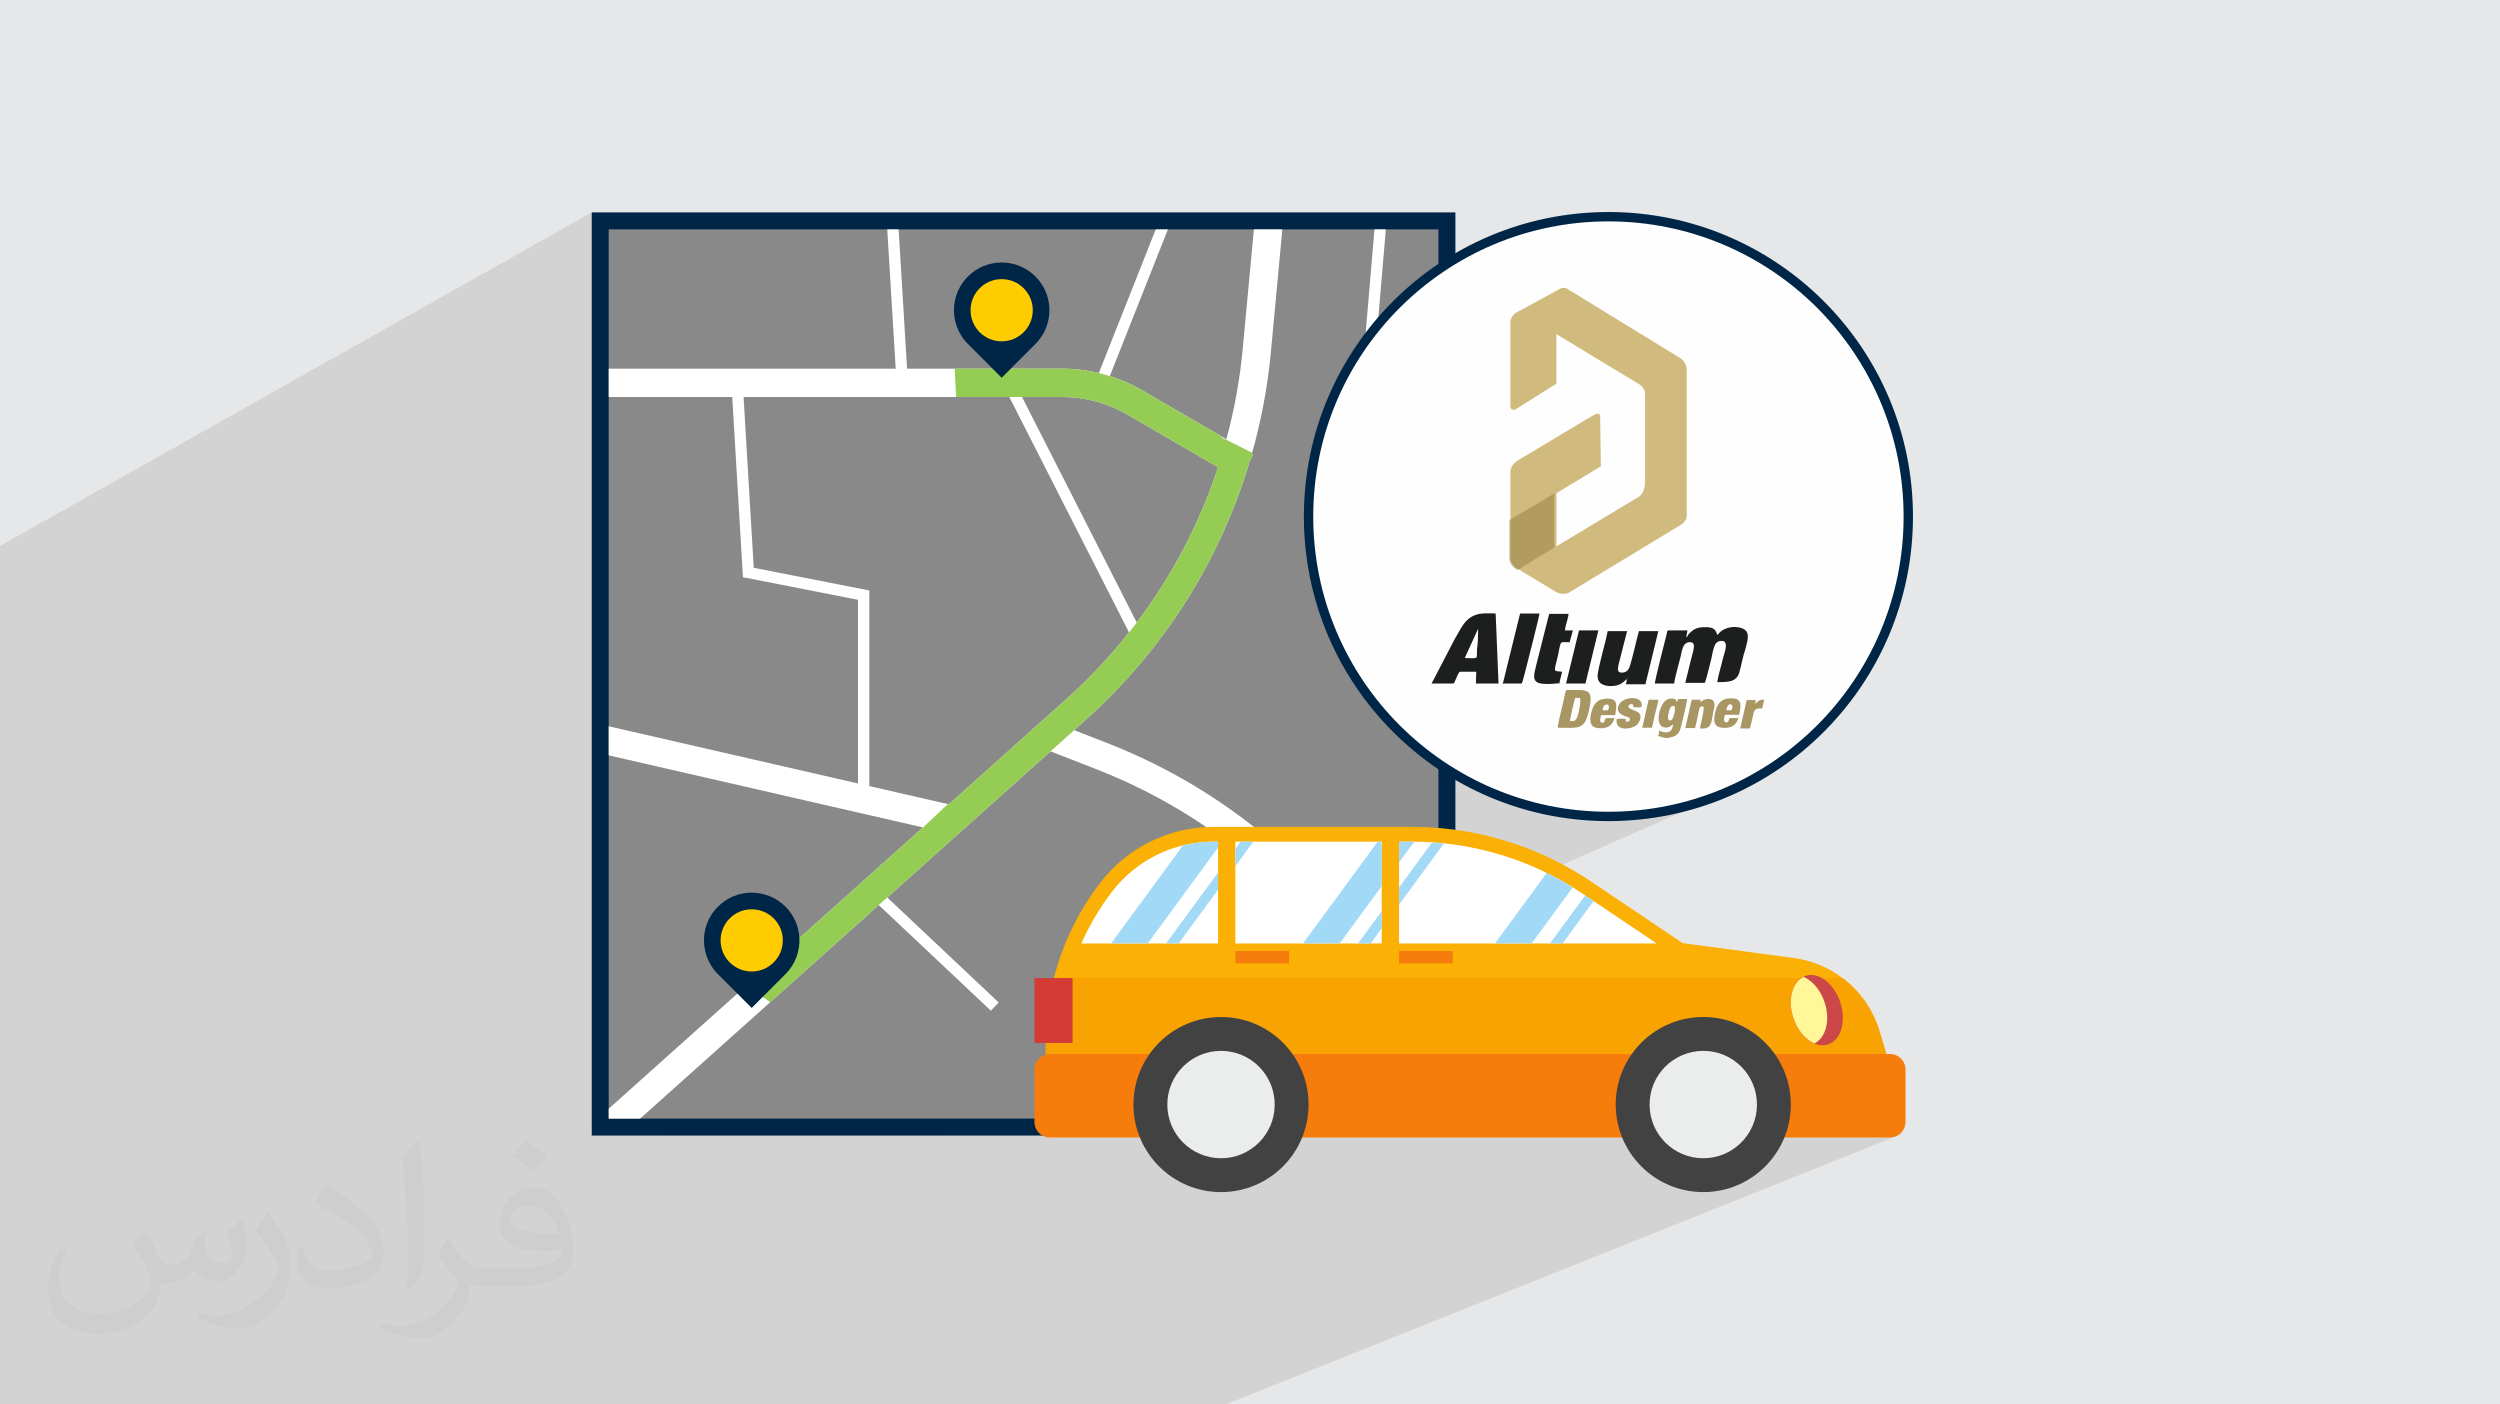 <?xml version="1.0" encoding="UTF-8"?>
<!DOCTYPE svg PUBLIC "-//W3C//DTD SVG 1.1//EN" "http://www.w3.org/Graphics/SVG/1.1/DTD/svg11.dtd">
<!-- Creator: CorelDRAW -->
<svg xmlns="http://www.w3.org/2000/svg" xml:space="preserve" width="94.192mm" height="52.917mm" version="1.1" style="shape-rendering:geometricPrecision; text-rendering:geometricPrecision; image-rendering:optimizeQuality; fill-rule:evenodd; clip-rule:evenodd"
viewBox="0 0 9404.92 5283.66"
 xmlns:xlink="http://www.w3.org/1999/xlink"
 xmlns:xodm="http://www.corel.com/coreldraw/odm/2003">
 <defs>
  <style type="text/css">
   <![CDATA[
    .str0 {stroke:#002647;stroke-width:35.23;stroke-miterlimit:22.926}
    .fil20 {fill:#1C1F1E}
    .fil21 {fill:#A89663}
    .fil0 {fill:#E6E7E8}
    .fil17 {fill:#FEFEFE}
    .fil15 {fill:#434242;fill-rule:nonzero}
    .fil7 {fill:#FECC00;fill-rule:nonzero}
    .fil11 {fill:#D53B36;fill-rule:nonzero}
    .fil3 {fill:#002647;fill-rule:nonzero}
    .fil4 {fill:#898989;fill-rule:nonzero}
    .fil6 {fill:#95CC54;fill-rule:nonzero}
    .fil14 {fill:#A2D9F7;fill-rule:nonzero}
    .fil12 {fill:#CC4848;fill-rule:nonzero}
    .fil18 {fill:#D1BA7D;fill-rule:nonzero}
    .fil16 {fill:#EBECEC;fill-rule:nonzero}
    .fil10 {fill:#F67C0B;fill-rule:nonzero}
    .fil9 {fill:#F9A302;fill-rule:nonzero}
    .fil8 {fill:#FAB005;fill-rule:nonzero}
    .fil13 {fill:#FFF799;fill-rule:nonzero}
    .fil5 {fill:white;fill-rule:nonzero}
    .fil2 {fill:#373435;fill-opacity:0.031}
    .fil1 {fill:#2B2A29;fill-opacity:0.102}
    .fil19 {fill:#927C41;fill-rule:nonzero;fill-opacity:0.502}
   ]]>
  </style>
 </defs>
 <g id="Layer_x0020_1">
  <polygon class="fil0" points="-0,0 9404.92,0 9404.92,5283.66 -0,5283.66 "/>
  <polygon class="fil1" points="1276.43,5283.66 272.03,5283.66 22.73,5283.66 -0,5283.66 -0,3758.27 -0,3755.94 -0,2053.75 2226,799.03 2226,2623.42 5539.68,937.51 5523.32,946.01 5507.11,954.77 5491.08,963.79 5475.19,973.06 2226,2625.91 2226,4271.99 2493.01,4271.99 5475.19,2913.59 5491.08,2922.85 5507.11,2931.87 5523.32,2940.64 5539.68,2949.15 5556.2,2957.38 5572.87,2965.36 5589.69,2973.08 5606.66,2980.52 5623.77,2987.7 5641.02,2994.6 5658.41,3001.22 5675.94,3007.56 5693.6,3013.62 5711.38,3019.39 5729.31,3024.88 5747.35,3030.07 5765.51,3034.98 5783.8,3039.58 5802.21,3043.88 5820.72,3047.89 5839.35,3051.59 5858.08,3054.98 5876.92,3058.06 5895.87,3060.84 5914.92,3063.29 5934.07,3065.42 5953.31,3067.24 5972.64,3068.73 5992.06,3069.89 6011.57,3070.73 6031.16,3071.23 6050.84,3071.4 6108.89,3069.93 6166.18,3065.58 6222.64,3058.4 6278.19,3048.48 6332.76,3035.88 6386.3,3020.69 6438.71,3002.95 6489.94,2982.75 3568.72,4271.99 3921.65,4271.99 3923.12,4272.78 3924.62,4273.54 3926.14,4274.25 3927.67,4274.92 3929.24,4275.54 3930.82,4276.12 3932.43,4276.66 3934.05,4277.14 3935.98,4277.65 3937.94,4278.09 3939.92,4278.47 3941.91,4278.79 3943.94,4279.03 3945.98,4279.21 3948.04,4279.32 3950.11,4279.36 4288.24,4279.36 4298.22,4301.51 4309.77,4322.75 4322.78,4343.01 4337.18,4362.23 4352.94,4380.32 4369.94,4397.22 4388.14,4412.86 4407.45,4427.15 4427.81,4440.04 4449.12,4451.43 4470.85,4461.06 4898.57,4279.36 6102.47,4279.36 6112.46,4301.51 6123.99,4322.75 6137,4343.01 6151.42,4362.23 6167.16,4380.32 6184.17,4397.22 6202.37,4412.86 6221.68,4427.15 6242.03,4440.04 6263.36,4451.43 6274.76,4456.48 6712.8,4279.36 7109.86,4279.36 7116.01,4279.04 7121.98,4278.1 7127.74,4276.59 7133.24,4274.52 4610.53,5283.66 4599.99,5283.66 4481.32,5283.66 4420.86,5283.66 4229.08,5283.66 3658.94,5283.66 2766.08,5283.66 2702.96,5283.66 2534.31,5283.66 1964.17,5283.66 1648.29,5283.66 1628.56,5283.66 1605.96,5283.66 "/>
  <path class="fil2" d="M548.54 4627.69c17.95,27.21 29.6,53.36 40.96,82.43 8.45,16.91 12.93,48.09 52.57,48.09 11.61,0 28.28,-3.42 43.06,-11.61 16.63,-8.73 29.32,-21.94 35.94,-42l15.85 -53.36 38.57 -19.02 2.64 2.64c-5.27,20.09 -6.59,39.36 -6.59,54.43 0,44.63 38.57,61.56 69.22,61.56 17.95,0 34.09,-8.73 34.09,-25.11 0,-21.13 -8.98,-57.06 -20.62,-89.29 17.95,-17.95 35.94,-35.94 56.53,-50.47l3.17 1.6c8.98,38.04 14,75.56 14,100.66 0,24.57 -10.83,51.79 -19.81,69.49 -18.49,34.87 -51.25,62.62 -90.87,62.62 -30.1,0 -63.65,-15.07 -86.66,-43.06l-1.32 0c-21.66,26.96 -55.22,51.25 -108.86,51.25l-16.63 0c-2.64,35.41 -10.29,60.49 -21.94,82.95 -31.95,62.34 -126.81,106.47 -216.1,106.47 -124.17,0 -186.51,-71.59 -186.51,-166.96 0,-58.91 19.27,-113.6 48.88,-152.42l24.29 10.04c-18.49,35.41 -30.91,68.68 -30.91,101.45 0,89.29 72.66,131.83 156.4,131.83 77.68,0 173.83,-49.41 191.28,-106.72 -6.59,-62.62 -30.1,-91.93 -66.04,-148.99 10.83,-19.02 24.83,-38.04 42.28,-58.38l3.17 0 0 0 0 0 -0.02 -0.09zm1432.13 -336.04c26.15,16.39 51.79,35.66 76.87,57.85 -14,19.81 -31.45,37.79 -53.11,53.64 -25.11,-20.34 -50.19,-37.79 -75.84,-56.27 17.42,-19.55 34.62,-38.29 52.04,-55.22l0 0 0 0 0 0 0 0 0 0 0.03 0zm13.47 244.11c-42.28,0 -76.87,27.75 -76.87,48.34 0,44.13 84.53,57.85 185.72,57.31 -12.68,-51.79 -57.06,-105.68 -108.86,-105.68l0.01 0.03zm-94.86 236.19c54.96,0 103.04,-1.6 139.74,-10.83 40.96,-10.29 75.56,-30.91 75.56,-45.17 0,-3.7 0,-8.19 -1.32,-11.89 -22.98,2.11 -49.41,2.11 -72.38,2.11 -74.49,0 -131.55,-16.91 -154.02,-58.66 -5.55,-11.61 -9.51,-24.57 -9.51,-39.36 0,-40.43 17.42,-79.79 48.09,-107 25.61,-22.45 53.89,-36.44 82.67,-36.44 52.04,0 93.51,41.75 122.57,107.54 15.85,35.94 26.68,77.4 26.68,129.72 0,34.87 -9.51,64.19 -31.17,85.85 -40.43,39.11 -114.92,53.89 -229.04,53.89l-51.79 0 0 0 -13.47 0c-28.28,0 -48.62,-5.02 -64.72,-17.42l-2.64 0c0.79,6.59 1.32,12.93 1.32,19.02 0,25.61 -8.45,58.38 -25.61,84.53 -50.72,75.3 -105.68,108.04 -153.24,108.04 -48.09,0 -107,-18.49 -160.11,-42.54l9.51 -18.49c17.17,7.13 40.96,11.89 73.7,11.89 85.85,0 198.66,-82.43 212.66,-163 -3.17,-6.59 -8.98,-15.32 -17.17,-24.57 -25.11,-29.85 -40.96,-54.68 -55.75,-80.83 12.68,-25.11 24.29,-45.17 35.13,-63.4l4.49 -0.53c36.72,74.77 69.99,117.55 144.23,117.55l11.61 0 0 0 53.89 0 0 0 0 0 0 0 0 0 0 0 0.09 0.01zm-371.98 79c6.34,-34.34 6.87,-72.91 6.87,-108.86l0 -53.36c0,-99.6 -12.68,-244.36 -22.98,-338.68 17.95,-19.27 43.06,-42 62.87,-57.31l5.81 1.6c13.47,118.62 16.63,256 16.63,383.06 0,33.3 -1.32,65.79 -4.49,89.55 -1.85,30.1 -19.27,52.83 -56.53,87.7l-8.19 -3.7zm-382.8 -157.19c1.85,46.77 24.83,83.49 105.15,83.49 49.93,0 92.19,-12.93 138.96,-35.13 8.45,-3.7 12.93,-8.73 12.93,-12.93 0,-29.32 -22.45,-68.15 -60.23,-103.55 -36.72,-33.3 -85.34,-62.62 -130.76,-82.18 -15.6,-6.59 -20.62,-13.47 -20.62,-20.09 0,-13.47 17.95,-41.75 32.77,-62.09l5.02 -0.53c52.04,27.21 110.17,67.64 153.24,112.53 39.11,41.47 63.4,83.49 63.4,129.19 0,33.81 -10.29,65.51 -26.96,95.11 -57.06,28.79 -117.83,50.72 -178.06,50.72 -73.17,0 -123.1,-34.34 -123.1,-114.92 0,-8.73 0,-22.19 3.17,-39.64l25.11 0 0 0 0 0 0 0 0 0 0 0 -0.02 0zm-132.37 -132.9l45.45 73.45c16.63,27.21 32.23,56.81 32.23,103.55l0 59.7c0,48.34 -30.91,100.13 -80.83,151.38 -39.11,34.62 -73.7,49.41 -105.68,49.41 -47.55,0 -101.98,-14.79 -164.85,-41.75l7.13 -18.49c19.81,5.27 42.79,9.77 71.06,9.77 90.36,-0.53 182.8,-66.57 225.08,-147.15 5.02,-9.26 6.87,-17.95 6.87,-24.04 0,-9.26 -5.02,-19.55 -8.98,-28.79 -22.98,-43.31 -48.62,-82.95 -76.87,-119.68 14.79,-23.25 29.6,-45.7 45.7,-67.9l3.7 0.53 0 0 0 0 0 0 0 0 0 0 -0.02 0.01z"/>
  <g id="_1484468351008">
   <polygon class="fil3" points="2226,4271.99 5475.19,4271.99 5475.19,799.03 2226,799.03 "/>
   <polygon class="fil4" points="5411.25,4208.07 2289.93,4208.07 2289.93,862.96 5411.25,862.96 "/>
   <path class="fil5" d="M4011.8 2629.99c86.35,-77.29 164.82,-161.43 235.73,-250.79l-450.52 -885.78 -999.72 0 38.27 642.61 434.78 85.28 0 735.88 299.18 68.62 442.27 -395.81zm-167 -1136.57l431.71 848.78c133.72,-176.82 236.83,-374.06 305.91,-584.37l-341.24 -198.45c-74.2,-43.15 -158.78,-65.97 -244.65,-65.97l-151.72 0zm1566.45 2623.58l-360.75 -503.98c-80.04,-111.82 -170.63,-214.35 -269.91,-306.95 -188.84,293.68 -422.9,658.76 -577.54,901.99l-126.12 0c105.48,-166.79 292.11,-459.09 623.07,-973.69 -170.53,-143.09 -364.02,-258.08 -574.33,-340.07l-173.77 -67.75 -614.2 549.68 419.26 395.05 -29.23 31.01 -421.89 -397.54 -897.54 803.29 -118.36 0 0 -37.06 1182.35 -1058.19 -1182.35 -271.19 0 -109.29 937.8 215.08 0 -691.05 -432.76 -84.86 -40.37 -678.08 -464.67 0 0 -106.55 1079.65 0c-9.71,-158.11 -20.79,-340 -31.78,-523.91l42.81 0c10.74,180.5 21.71,361.32 31.68,523.91l584.24 0c46.39,0 92.42,5.77 137.26,16.45l214.01 -540.35 45.84 0 -218.54 551.75c41.55,13.11 81.75,30.51 119.65,52.56l318.88 185.46c29.59,-110 50.52,-222.96 61.28,-338.18l42.18 -451.6 107.03 0 -43.09 461.5c-12.25,131 -36.5,259.36 -71.83,383.86l4.68 2.73 -11.16 19.21c-110.78,375.09 -323.4,713.79 -619.87,979.12l-41.92 37.53 123.47 48.13c391.69,152.72 728.05,414.12 972.78,755.98l274.12 382.93 0 183.05 -0.02 0zm-1399.46 -1487.01c86.35,-77.29 164.82,-161.43 235.73,-250.79l-450.52 -885.78 -999.72 0 38.27 642.61 434.78 85.28 0 735.88 299.18 68.62 442.27 -395.81zm-167 -1136.57l431.71 848.78c133.72,-176.82 236.83,-374.06 305.91,-584.37l-341.24 -198.45c-74.2,-43.15 -158.78,-65.97 -244.65,-65.97l-151.72 0zm1566.45 2623.58l-360.76 -503.98c-80.03,-111.82 -170.62,-214.35 -269.9,-306.95 -188.84,293.68 -422.9,658.76 -577.54,901.99l-126.12 0c105.48,-166.79 292.11,-459.09 623.07,-973.69 -170.53,-143.09 -364.02,-258.08 -574.33,-340.07l-173.77 -67.75 -614.2 549.68 419.26 395.05 -29.23 31.01 -421.89 -397.54 -897.54 803.29 -118.37 0 0 -37.06 1182.36 -1058.19 -1182.36 -271.19 0 -109.29 937.8 215.08 0 -691.05 -432.75 -84.86 -40.37 -678.08 -464.68 0 0 -106.55 1079.66 0c-9.71,-158.11 -20.8,-340 -31.78,-523.91l42.81 0c10.74,180.5 21.7,361.32 31.68,523.91l584.24 0c46.39,0 92.42,5.77 137.26,16.45l214.01 -540.35 45.84 0 -218.54 551.75c41.55,13.11 81.75,30.51 119.65,52.56l318.88 185.46c29.59,-110 50.52,-222.96 61.28,-338.18l42.18 -451.6 107.03 0 -43.09 461.5c-12.25,131 -36.5,259.36 -71.83,383.86l4.68 2.73 -11.16 19.21c-110.78,375.09 -323.4,713.79 -619.87,979.12l-41.92 37.53 123.47 48.13c391.69,152.72 728.05,414.12 972.78,755.98l274.11 382.93 0 183.05 -0.01 0zm-302.8 -2018.4c-15.04,176.64 45.14,352.81 165.05,483.36 40.67,44.25 87.21,81.92 137.75,112.63l0 49.42c-62.57,-34.86 -119.87,-79.57 -169.12,-133.21 -127.97,-139.3 -192.18,-327.3 -176.15,-515.8l104.75 -1232.02 42.77 0 -105.04 1235.63z"/>
   <path class="fil6" d="M3951.9 2826.57l89.01 -79.66 41.94 -37.51c296.44,-265.33 509.08,-604.03 619.85,-979.12l11.19 -19.22 -4.71 -2.74c0.49,-1.7 0.84,-3.4 1.32,-5.09l-113.78 -56.91 -1.8 -4.44 -300.18 -174.6c-37.9,-22.03 -78.12,-39.45 -119.65,-52.56l-41.33 -11.4c-44.83,-10.67 -90.85,-16.45 -137.26,-16.45l-404.82 0 5.07 106.57 200.23 0 47.82 0 151.7 0c85.87,0 170.46,22.8 244.67,65.95l341.22 198.47c-69.05,210.28 -172.19,407.52 -305.9,584.34l-28.99 37c-70.9,89.36 -149.38,173.5 -235.75,250.79l-442.27 395.82 -3.69 -0.85 -93.54 87.89 -664.79 594.98 90.07 62.36 408.29 -365.41 31.87 -28.51 614.19 -549.7 0.01 0z"/>
   <path class="fil3" d="M2827.9 3791.73l-127 -127.01c-39.24,-39.24 -56.53,-92.12 -51.87,-143.38 3.68,-40.35 20.98,-79.69 51.87,-110.59 35.07,-35.06 81.05,-52.61 127,-52.61 45.96,0 91.93,17.55 127,52.61 32.62,32.63 50.09,74.72 52.34,117.43 2.62,49.09 -14.85,99.07 -52.34,136.54l-127 127.01z"/>
   <path class="fil7" d="M2944.92 3537.74c0,64.61 -52.39,117.01 -117.02,117.01 -64.63,0 -117.03,-52.4 -117.03,-117.01 0,-64.63 52.4,-117.02 117.03,-117.02 64.63,0 117.02,52.39 117.02,117.02z"/>
   <path class="fil3" d="M3768.28 1421.08l-127 -127.01c-39.24,-39.24 -56.52,-92.12 -51.87,-143.38 3.68,-40.35 20.98,-79.69 51.87,-110.59 35.07,-35.06 81.04,-52.61 127,-52.61 45.96,0 91.92,17.55 127,52.61 32.63,32.63 50.09,74.72 52.36,117.43 2.6,49.09 -14.87,99.06 -52.36,136.54l-127 127.01z"/>
   <path class="fil7" d="M3885.31 1167.09c0,64.61 -52.41,117.01 -117.02,117.01 -64.65,0 -117.03,-52.4 -117.03,-117.01 0,-64.63 52.38,-117.02 117.03,-117.02 64.61,0 117.02,52.39 117.02,117.02z"/>
   <path class="fil8" d="M7125.87 4063.57l-55.53 -184.79c-24.82,-82.73 -75.65,-152.94 -142.46,-202.15 -51.78,-38.14 -113.2,-63.65 -179.61,-72.59l-418.39 -56.16 -345.43 -232.3c-85.37,-57.38 -177.26,-103.27 -273.28,-136.97 -127.5,-44.73 -262.26,-67.94 -398.83,-67.94l-747.34 0c-83.32,0 -164.29,19.34 -237.11,55.2 -72.85,35.86 -137.53,88.22 -188.35,154.25 -37.43,48.7 -70.07,100.44 -97.65,154.58 -70.47,138.42 -107.8,292.3 -107.8,449.31l0 139.58 3191.76 0 0.01 0z"/>
   <path class="fil9" d="M3934.11 3924l0 139.58 3191.76 0 -55.53 -184.83c-24.38,-81.22 -73.93,-150.26 -138.96,-199.34l-2966.29 0c-20.27,79.45 -30.98,161.55 -30.98,244.59z"/>
   <path class="fil10" d="M7109.86 4279.36l-3159.75 0c-5.54,0 -10.95,-0.79 -16.06,-2.22 -24.58,-7.02 -42.61,-29.62 -42.61,-56.47l0 -196.91c0,-15.89 6.3,-30.26 16.54,-40.86 10.64,-10.98 25.57,-17.83 42.12,-17.83l3159.75 0c16.19,0 30.88,6.57 41.49,17.18 10.62,10.62 17.2,25.3 17.2,41.51l0 196.91c0,15.79 -6.24,30.11 -16.38,40.65 -10.69,11.13 -25.68,18.04 -42.32,18.04z"/>
   <path class="fil5" d="M4582.28 3166.26l-17.26 0c-73.32,0 -146.81,17.12 -212.56,49.48 -65.74,32.4 -124.17,80.21 -168.85,138.28 -35.15,45.69 -66.11,94.77 -92.13,145.89 -8.29,16.24 -16.06,32.7 -23.35,49.42l514.16 0 0 -383.06zm65.21 383.05l550.56 0 0 -383.06 -550.56 0 0 383.06zm615.75 -383.05l49.14 0c129.82,0 257.8,21.81 380.37,64.78 92.04,32.29 179.74,76.26 260.71,130.67l278.94 187.61 -969.15 0 0 -383.06z"/>
   <polygon class="fil11" points="4035.06,3923.64 3891.43,3923.64 3891.43,3679.43 4035.06,3679.43 "/>
   <path class="fil12" d="M6923.27 3771.19c23.29,71.3 2.61,142.02 -46.22,157.98 -48.8,15.97 -107.26,-28.9 -130.58,-100.21 -23.28,-71.29 -2.61,-142.01 46.24,-157.97 48.83,-15.96 107.28,28.92 130.56,100.2z"/>
   <path class="fil13" d="M6864.31 3771.19c-15.42,-47.12 -46.21,-82.22 -79.41,-96.32 -42.92,20.82 -60.39,86.92 -38.4,154.1 15.39,47.13 46.21,82.24 79.38,96.34 42.93,-20.82 60.39,-86.92 38.43,-154.12z"/>
   <path class="fil14" d="M5039.73 3549.31l158.32 -215.84 0 -167.22 -15.28 0 -280.94 383.06 137.9 0zm-372.19 -383.05l-20.07 27.36 0 64.58 67.44 -91.94 -47.37 0zm719.77 3.14l-124.08 169.2 0 64.56 168.67 -229.96c-14.84,-1.54 -29.7,-2.8 -44.59,-3.8zm-189.27 322.67l0 -64.56 -89.34 121.82 47.36 0 41.99 -57.25zm114.3 -325.81l-49.12 0 0 78.31 57.2 -77.97c-2.71,-0.04 -5.38,-0.34 -8.09,-0.34zm311.53 383.05l137.91 0 154.63 -210.78c-31.83,-19.68 -64.42,-38.04 -97.95,-54.49l-194.59 265.27zm371.27 -159.55l-31.7 -21.33 -132.67 180.88 47.36 0 117.01 -159.55zm-1677.48 159.55l264.62 -360.81 0 -22.25 -17.26 0c-38.63,0 -77.22,5.01 -114.83,14.28l-270.47 368.78 137.94 0zm116.29 0l-47.35 0 195.67 -266.81 0 64.58 -148.33 202.22z"/>
   <polygon class="fil10" points="4849.56,3624.06 4647.47,3624.06 4647.47,3577.42 4849.56,3577.42 "/>
   <polygon class="fil10" points="5465.32,3624.06 5263.24,3624.06 5263.24,3577.42 5465.32,3577.42 "/>
   <path class="fil15" d="M4922.77 4155.3c0,181.88 -147.47,329.34 -329.35,329.34 -181.9,0 -329.37,-147.46 -329.37,-329.34 0,-181.91 147.47,-329.37 329.37,-329.37 181.88,0 329.35,147.46 329.35,329.37z"/>
   <path class="fil16" d="M4795.38 4155.3c0,111.53 -90.44,201.97 -201.97,201.97 -111.55,0 -201.98,-90.44 -201.98,-201.97 0,-111.54 90.43,-201.98 201.98,-201.98 111.53,0 201.97,90.44 201.97,201.98z"/>
   <path class="fil15" d="M6736.99 4155.3c0,181.88 -147.47,329.34 -329.34,329.34 -181.92,0 -329.37,-147.46 -329.37,-329.34 0,-181.91 147.45,-329.37 329.37,-329.37 181.87,0 329.34,147.46 329.34,329.37z"/>
   <path class="fil16" d="M6609.61 4155.3c0,111.53 -90.44,201.97 -201.98,201.97 -111.54,0 -201.98,-90.44 -201.98,-201.97 0,-111.54 90.44,-201.98 201.98,-201.98 111.54,0 201.98,90.44 201.98,201.98z"/>
   <circle class="fil17 str0" cx="6050.84" cy="1943.32" r="1128.08"/>
   <path class="fil18" d="M5894.13 1085.44l418.82 256.69c0,0 29.72,13.5 32.43,45.93l0 547.15c0,0 4.05,24.31 -24.33,40.53l-414.74 251.28c0,0 -21.62,16.22 -52.69,0l-147.26 -89.17c0,0 -24.32,-13.5 -24.32,-41.88l0 -316.14c0,0 -4.05,-24.3 22.97,-44.57l263.44 -158.06 28.38 -16.22c0,0 22.97,-13.52 22.97,6.75l2.71 186.44 -167.53 101.33 0 199.95 305.32 -183.73c0,0 24.31,-8.11 28.38,-52.69l0 -337.76c0,0 1.34,-22.97 -25.67,-37.83l-308.02 -186.44 0 186.44 -149.97 94.58c0,0 -20.25,12.16 -22.97,-8.1l0 -317.49c0,0 -1.35,-29.72 37.83,-44.59l143.2 -78.34c0,0 16.22,-12.16 32.42,-4.05l0 0 1.36 0 -1.36 1.35 0 0 0 0 0 0 -1.35 -1.35z"/>
   <path class="fil19" d="M5848.2 1855.5l0 0 0 0 -170.22 101.33 0 141.86c-1.36,25.66 24.31,41.88 24.31,41.88l6.76 4.05 137.8 -85.1 0 -199.96 0 0 0 -1.36 1.35 -1.34 0 0 0 0 0 0 0 -1.36z"/>
   <path class="fil20" d="M6344.02 2395.9l4.05 -24.32 -72.95 0c-4.06,4.05 -4.06,4.05 -4.06,9.47 -10.8,41.88 -41.87,163.46 -45.93,190.49l72.96 0c4.05,-32.44 22.96,-89.17 29.72,-125.66 4.05,-13.5 8.1,-25.66 24.31,-29.71 33.79,-4.05 17.57,29.71 8.11,70.24 -6.75,28.37 -13.51,54.04 -20.26,82.41l72.94 0c4.06,-2.7 20.26,-72.96 22.98,-82.41 4.05,-13.51 5.4,-28.37 9.46,-41.89 4.04,-13.5 6.75,-28.36 22.97,-32.41 37.82,-8.12 22.97,32.41 12.15,68.89 -5.4,25.67 -16.2,58.09 -20.26,85.11 40.53,0 70.25,0 82.41,-33.79 8.11,-28.36 13.52,-62.14 24.32,-93.22 8.1,-33.78 21.62,-68.91 -22.98,-78.35 -36.47,-8.1 -70.24,8.11 -82.4,28.37 -8.11,-12.15 -4.06,-32.42 -54.06,-29.72 -33.78,1.35 -44.57,16.22 -56.73,28.36l0 0 -1.34 4.05 -4.06 5.41 0 0 0 0 0 0 -1.34 -1.34 0 0.01z"/>
   <path class="fil20" d="M5560.44 2367.53c1.35,16.22 -2.71,54.04 -4.05,74.3 -2.71,24.31 1.35,32.44 -6.75,33.79 -9.47,1.35 -25.67,0 -37.84,0l48.65 -106.73 0 0 0 -1.35 0 0 0 0 0 0 0 0 0 -0.01zm-175.63 204.01l82.4 0c6.76,-1.36 13.51,-33.8 24.31,-44.58l62.16 0 -1.36 44.58 85.12 0 -10.81 -263.45c-12.16,-1.36 -48.65,-1.36 -62.15,1.35 -54.05,12.16 -66.19,52.69 -93.22,97.28l-86.46 166.18 0 0 0 -1.36 0 0 0 0 0 0 0.01 0z"/>
   <path class="fil20" d="M6121.1 2549.91l-4.06 24.31 72.96 0 48.64 -199.95 -72.95 0c-4.05,10.81 -24.31,101.33 -32.43,125.65 -4.05,13.5 -8.11,25.67 -24.31,29.72 -24.31,4.05 -24.31,-8.11 -20.26,-28.37 6.75,-28.37 28.36,-109.42 32.42,-127l-72.95 0c-6.76,36.48 -28.37,109.43 -36.48,154.02 -6.75,33.79 8.11,49.99 41.89,52.69 44.58,1.36 52.69,-16.22 68.91,-28.36l0 0 0 0 -2.71 -1.36 0 0 0 0 0 0 1.35 -1.36z"/>
   <path class="fil20" d="M5865.76 2571.54l10.81 -44.58c-32.43,-4.06 -32.43,6.74 -16.22,-58.1 13.51,-62.14 4.05,-52.69 44.58,-52.69l12.16 -44.59 -29.72 0c0,-13.5 12.16,-44.58 13.51,-62.14l-72.96 0c-13.51,54.04 -28.37,110.77 -41.89,166.17 -20.26,82.41 -37.82,106.74 81.07,94.58l0 0 4.04 0 -4.04 1.36 0 0 0 0 -1.36 0z"/>
   <path class="fil20" d="M5650.94 2571.54l72.96 0c4.04,-1.36 16.21,-56.75 18.91,-64.86 8.1,-32.41 48.64,-190.48 48.64,-198.59l-72.95 0 -64.85 263.45 0 0 -1.35 2.7 0 -2.7 0 0 0 0 0 0 -1.36 0z"/>
   <polygon class="fil20" points="5891.43,2571.54 5964.38,2571.54 6013.01,2371.57 5940.07,2371.57 "/>
   <path class="fil21" d="M5906.3 2712.03c1.35,-10.81 16.21,-82.42 20.26,-86.47l16.21 0c4.05,13.51 -5.4,66.21 -13.5,78.35 -4.06,10.81 -12.16,8.12 -24.32,8.12l0 0 1.36 0 0 0 0 0 0 0zm-44.58 25.65c72.95,0 98.62,10.8 114.84,-60.8 21.61,-90.52 -4.06,-81.06 -82.43,-81.06 -6.74,4.05 -8.1,24.31 -10.79,33.79 -4.05,22.97 -24.32,97.27 -22.97,106.73l0 0 0 0 0 0 0 0 0 0 0 0 1.35 1.35 0 -0.01z"/>
   <path class="fil21" d="M6299.43 2656.63c4.05,13.52 -4.06,62.17 -20.27,52.7 -6.75,-4.05 0,-24.32 1.36,-32.42 4.04,-10.8 4.04,-22.98 20.26,-17.57l0 0 -1.35 -1.35 0 0 0 0 0 0 0 -1.36zm-64.84 110.79c20.26,5.4 29.71,13.52 54.03,5.4 17.56,-4.05 28.37,-13.5 33.79,-33.79 4.05,-16.21 24.31,-94.57 24.31,-109.42l-33.78 0 -4.06 12.15c-4.04,-8.1 -4.04,-13.51 -17.55,-13.51 -10.8,-1.35 -17.56,1.36 -24.31,6.77 -24.32,13.5 -49.99,110.76 6.75,101.32 10.8,-1.36 13.51,-8.11 20.26,-12.16 -4.05,45.93 -41.88,28.38 -52.68,24.31l-1.36 17.56 0 0 -2.7 0 -1.35 2.71 0 0 0 0 0 0 -1.35 -1.35 0 0.01z"/>
   <path class="fil21" d="M6398.05 2640.43c-1.34,-4.06 -1.34,-4.06 0,-8.12l-33.78 0 -24.33 106.75 36.48 0c4.06,-12.17 8.11,-33.8 10.8,-45.95 4.07,-13.51 4.07,-44.58 21.62,-33.78 4.05,12.16 -12.14,64.84 -13.5,81.05 45.93,4.05 41.89,-21.61 49.98,-62.15 4.04,-13.5 9.45,-33.78 -2.7,-44.57 -13.52,-9.46 -37.83,-1.36 -44.59,8.1l0 0 0 0 0 0 0 0 0 0 0 0 0 -1.34 0.01 0.01z"/>
   <path class="fil21" d="M6495.33 2671.51c4.05,-33.79 32.42,-22.98 17.56,0l-17.56 0zm45.94 29.72l-33.79 0c-4.06,5.4 -4.06,12.17 -6.77,13.51 -4.04,4.06 -10.79,4.06 -13.5,-1.34 -4.05,-6.77 1.36,-16.22 1.36,-24.32l54.03 0c6.76,-33.79 13.52,-62.16 -29.72,-62.16 -33.78,0 -49.98,16.22 -58.1,44.59 -8.1,29.72 -13.5,62.15 22.98,66.2 33.78,4.05 58.1,-10.81 62.15,-40.53l0 0 0 1.34 1.36 1.36 0 0 0 0 0 0 0 1.35 0.01 0z"/>
   <path class="fil21" d="M6029.23 2671.51c1.35,-10.81 4.05,-20.28 13.52,-20.28 13.5,-1.34 8.1,12.17 6.75,20.28l-20.27 0 0 0 0 0 0 0zm45.94 29.72l-32.42 0c-8.12,4.05 -4.04,20.27 -16.22,17.57 -12.16,-1.36 -4.04,-20.28 -4.04,-28.38l54.03 0c4.05,-33.8 13.52,-62.15 -29.72,-62.15 -33.78,0 -49.98,16.22 -58.1,44.58 -8.1,29.72 -13.5,62.15 22.98,66.21 33.8,4.04 56.74,-9.48 62.15,-40.55l0 0 0 1.36 1.35 0 0 0 0 0 0 0 0 1.35z"/>
   <path class="fil21" d="M6118.4 2717.44c-4.05,-6.76 -1.36,-9.46 -4.05,-13.52 -9.46,0 -24.31,-1.34 -32.43,1.36 -6.75,48.64 56.74,37.83 74.32,22.97 8.1,-6.75 22.97,-29.72 10.8,-44.59 -8.11,-10.8 -33.79,-12.14 -40.54,-22.96 0,-10.8 5.41,-13.51 16.21,-10.8 1.36,1.34 0,1.34 1.36,4.04l1.35 6.76c10.81,0 24.31,1.35 29.72,-1.36 10.81,-41.88 -62.14,-41.88 -82.41,-12.15 -25.66,41.89 32.43,48.64 36.48,52.69 6.76,8.11 -1.36,18.92 -13.51,13.52l0 0 1.35 0 0 4.04 0 0 0 0 0 0 1.36 0z"/>
   <path class="fil21" d="M6603.4 2647.18l1.35 -13.51 -33.79 0 -24.3 106.73 36.47 0c4.05,-13.51 8.1,-33.78 12.15,-49.98 4.04,-24.31 10.81,-25.66 33.79,-25.66l8.11 -32.44c-18.91,-1.35 -25.67,6.76 -33.78,16.22l0 0 0 -1.35 0 1.35 0 0 0 0 0 0 0 -1.35 0 0z"/>
   <path class="fil21" d="M6177.84 2737.7l36.48 0c4.05,-13.51 8.1,-37.83 12.15,-52.69 4.06,-13.5 10.81,-40.53 12.16,-52.69l-36.47 0 -24.32 106.74 0 0 0 0 0 -1.36 0 0 0 0z"/>
   <path class="fil17" d="M5511.8 2474.26c12.17,0 28.38,2.7 37.84,0 8.1,0 4.04,-8.12 6.75,-33.8 1.35,-17.56 4.05,-58.09 4.05,-74.31l-48.65 106.74 0 0 0 1.36 0 0 0 0 0 0 0 0 0 0.01z"/>
   <path class="fil17" d="M5906.3 2712.03c12.15,0 17.56,0 24.3,-8.12 6.76,-12.14 17.57,-62.14 13.52,-78.35l-16.22 0c-4.04,4.05 -17.56,77.01 -20.26,86.47l0 0 -2.71 0 0 0 0 0 1.36 0z"/>
   <path class="fil17" d="M6299.43 2656.63c-13.51,-4.04 -16.21,8.12 -20.27,17.57 -1.34,8.1 -8.11,28.37 -1.34,32.42 16.2,12.17 25.66,-37.82 20.26,-52.69l0 0 1.35 2.7 0 0 0 0z"/>
   <path class="fil17" d="M6029.23 2671.51l20.27 0c2.7,-10.81 5.39,-22.98 -6.75,-20.28 -9.47,2.71 -12.17,12.17 -13.52,20.28l0 0 0 0z"/>
   <path class="fil17" d="M6495.33 2671.51l17.56 0c13.51,-22.98 -13.51,-33.79 -17.56,0z"/>
  </g>
 </g>
</svg>
